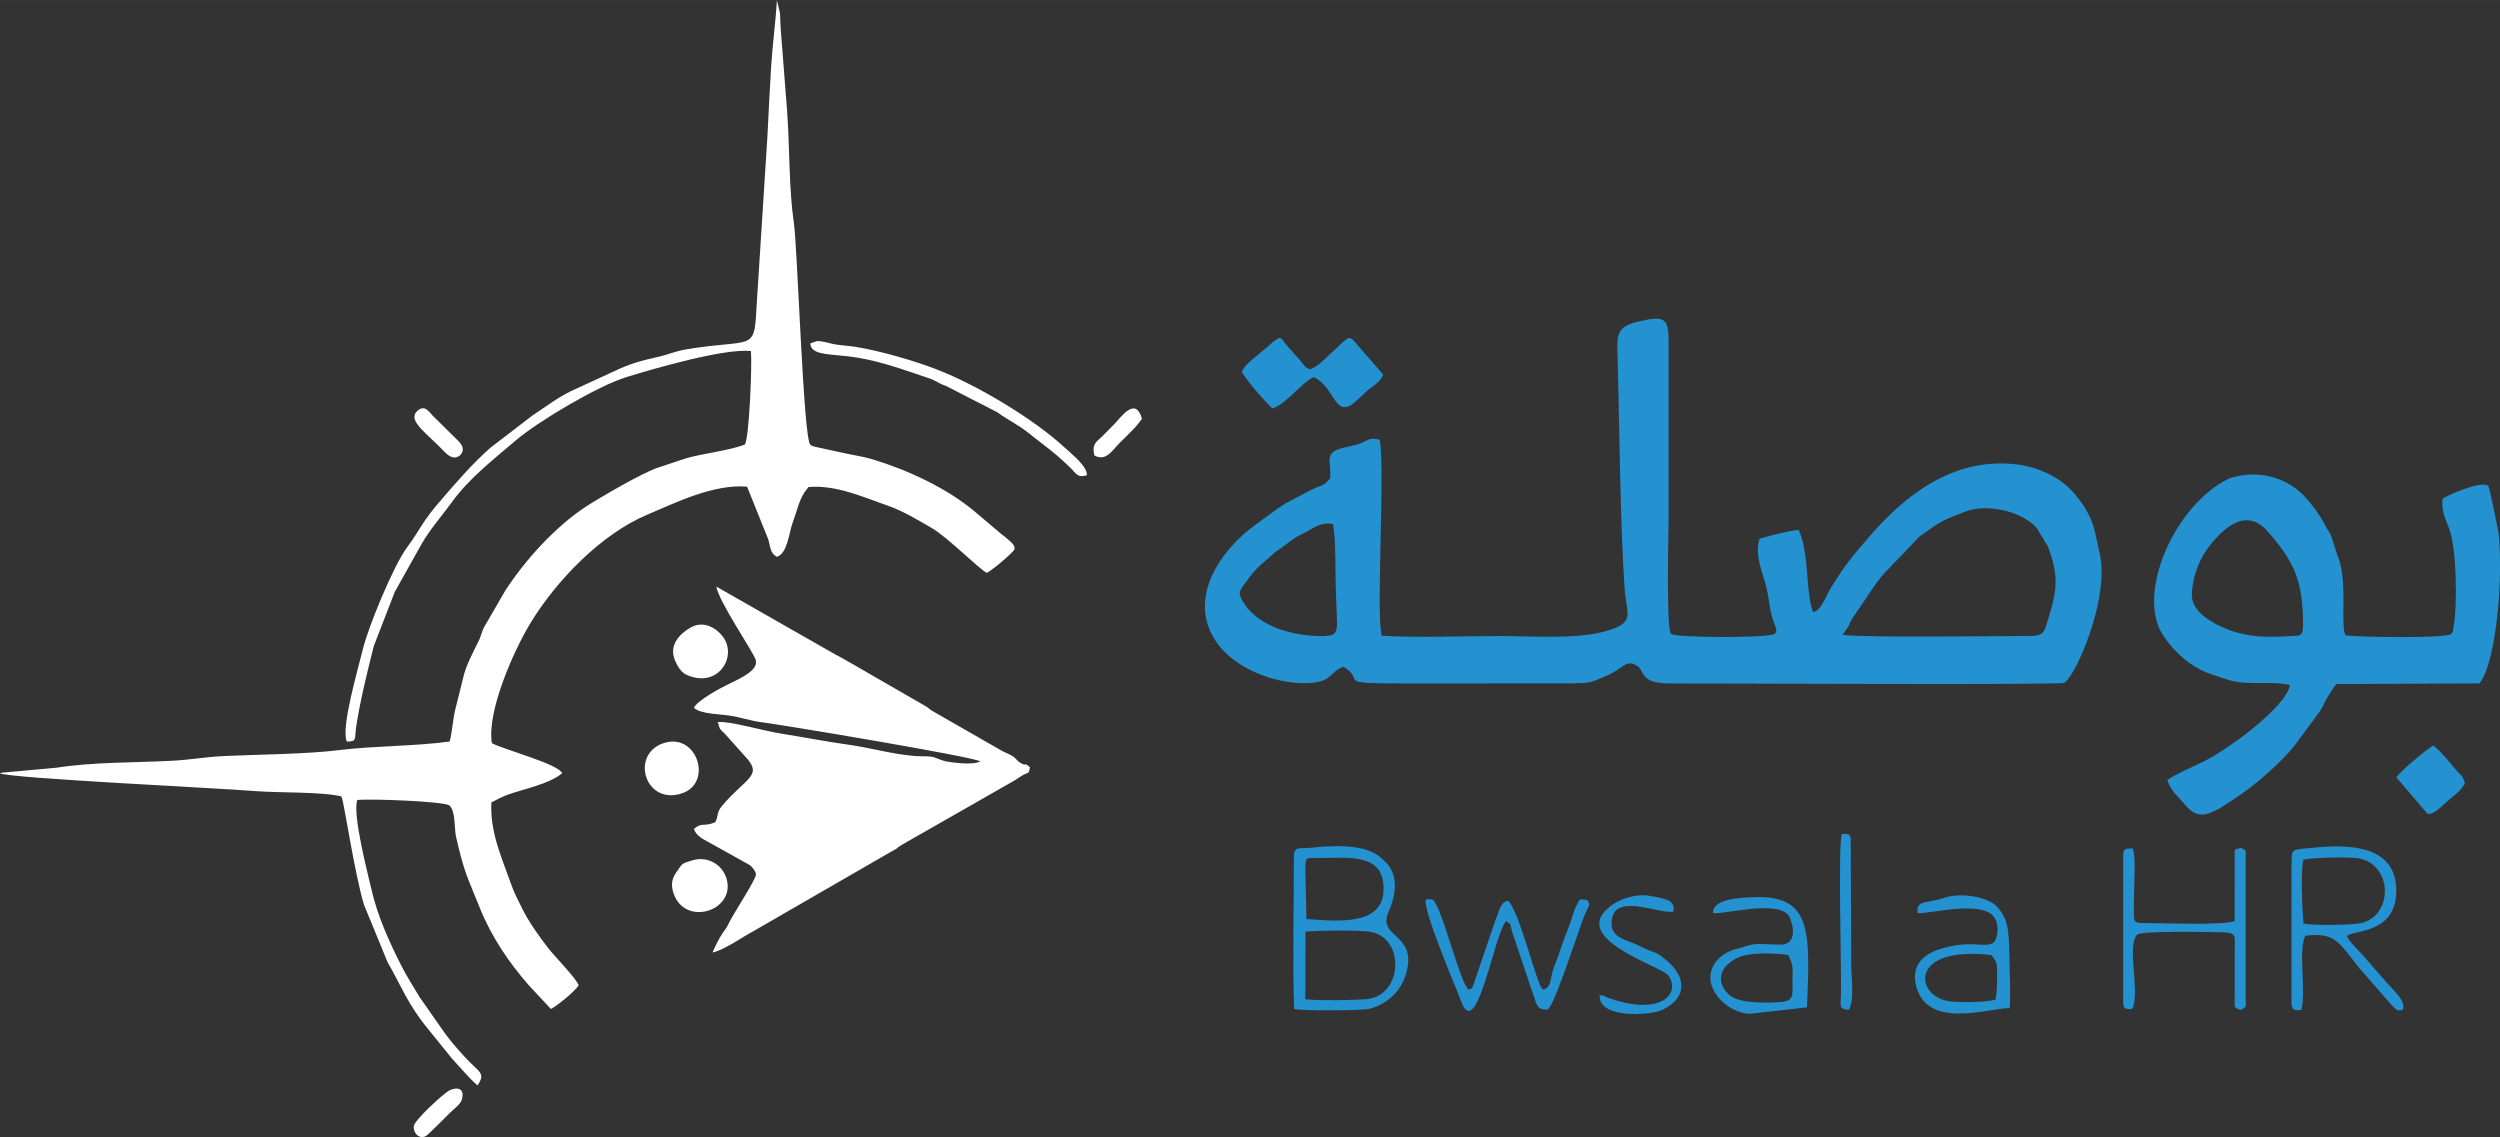 <?xml version="1.0" encoding="UTF-8"?>
<!DOCTYPE svg PUBLIC "-//W3C//DTD SVG 1.1//EN" "http://www.w3.org/Graphics/SVG/1.1/DTD/svg11.dtd">
<!-- Creator: CorelDRAW -->
<svg xmlns="http://www.w3.org/2000/svg" xml:space="preserve" width="27.132mm" height="12.34mm" version="1.1" style="shape-rendering:geometricPrecision; text-rendering:geometricPrecision; image-rendering:optimizeQuality; fill-rule:evenodd; clip-rule:evenodd"
viewBox="0 0 338.5 153.95"
 xmlns:xlink="http://www.w3.org/1999/xlink"
 xmlns:xodm="http://www.corel.com/coreldraw/odm/2003">
 <rect x="0" y="0" width="338.5" height="153.95" fill="#333333" stroke="none"/>
 <defs>
  <style type="text/css">
   <![CDATA[
    .fil0 {fill:#2491D0}
    .fil1 {fill:white}
   ]]>
  </style>
 </defs>
 <g id="Plan_x0020_1">
  <g id="_2252986907008">
   <path class="fil0" d="M187.09 86.08c-0.81,-3.29 0.47,-21.73 -0.26,-26.55 -1.37,-0.28 -1.33,-0.08 -2.26,0.35 -0.77,0.36 -1.56,0.48 -2.53,0.71 -2.77,0.65 -1.85,1.56 -1.91,4.14 -1.09,1.32 -1.06,0.81 -2.56,1.58 -4.94,2.56 -3.28,1.66 -7.58,4.74 -4.56,3.26 -9.44,9.94 -5.25,15.94 2.29,3.28 7,5.24 10.99,5.48 4.82,0.29 4.1,-1.5 6.18,-2.2 3.22,1.99 -1.64,2.27 8.59,2.27l22.27 -0.01c2.83,-0.06 2.53,-0.11 4.58,-0.96 2.69,-1.12 2.57,-2.16 4,-1.59 1.61,0.65 0.27,2.58 4.82,2.56 6.06,-0.02 52.57,0.22 53.29,-0.08 1.45,-0.6 6.32,-11.51 4.81,-17.67 -0.69,-2.82 -0.64,-4.86 -3.63,-8.21 -1.74,-1.94 -4.62,-3.43 -8.04,-3.75 -8.21,-0.77 -14.63,4.14 -19.59,9.94 -2.2,2.58 -3.03,3.47 -5.05,6.72 -0.72,1.15 -1.4,3.29 -2.47,3.37 -1.06,-2.7 -0.46,-7.86 -1.95,-11.12 -0.65,-0.02 -4.68,0.95 -5.31,1.22 -0.7,2.35 0.47,4.57 0.94,6.58 0.45,1.92 0.4,3.18 1.09,4.94 0.24,0.62 0.42,0.99 0.01,1.36 -0.86,0.56 -13.27,0.54 -14.01,-0.01 -0.69,-0.65 -0.33,-14.36 -0.33,-15.48l0 -23.61c0.03,-3.65 -0.32,-4.13 -4.29,-3.15 -3,0.74 -2.69,1.97 -2.6,5.3 0.22,8.73 0.36,22.86 0.94,30.86 0.24,3.33 1.41,4.42 -1.96,5.53 -4.13,1.36 -10.22,0.84 -14.93,0.84 -5.14,0 -10.96,0.25 -16.02,-0.04zm122.96 6.66c-0.35,2.81 -8.26,8.7 -11.67,10.36 -1.58,0.77 -3.85,1.74 -4.93,2.51 0.39,1.38 1.57,2.35 2.46,3.41 1.96,2.34 3.58,1.2 7.31,-1.32 2.38,-1.61 5.56,-4.44 7.36,-6.61l3.64 -4.93c0.43,-0.69 0.51,-1.11 0.93,-1.77 0.36,-0.57 0.89,-1.45 1.19,-1.77l19.39 -0.09c2.47,-3.3 3.17,-15.18 2.58,-20.3 -0.06,-0.51 -1.21,-6.07 -1.38,-6.43 -0.94,-0.84 -6.02,1.44 -6.2,1.76 -0.22,1.56 0.43,2.86 0.86,3.93 1.04,2.56 1.16,10.41 0.63,13.35 -0.19,1.04 0.1,0.43 -0.38,1.04 -0.94,0.55 -12.46,0.42 -14.28,0.13 -0.7,-1.59 0.36,-7.3 -1.03,-10.73 -0.3,-0.73 -0.47,-1.47 -0.72,-2.24 -0.33,-1 -0.54,-1.07 -1,-1.95 -0.79,-1.5 -1.46,-2.35 -2.42,-3.48 -1.98,-2.36 -4.98,-3.62 -8.32,-3.32 -0.56,0.05 -1.86,0.3 -2.37,0.55 -7.31,3.62 -12.51,15.59 -8.82,21.18 1.51,2.29 3.81,4.37 6.54,5.27 1.6,0.53 2.69,1.05 4.7,1.16 1.84,0.1 4.2,-0.13 5.93,0.29zm-60.57 -6.78c3.31,0.41 20.59,0.15 25.27,0.15 1.65,0 1.99,-0.32 2.36,-1.58 1.21,-4.02 1.91,-5.96 0.18,-10.53l-1.53 -2.53c-0.37,-0.44 -0.64,-0.61 -1.17,-0.98 -2.04,-1.43 -5.85,-2.27 -8.63,-1.17 -2.76,1.09 -2.99,1.12 -5.44,2.89 -0.82,0.59 -0.29,0.08 -1.03,0.86 -6.22,6.6 -3.63,3.29 -8.56,10.48 -0.81,1.18 -0.14,0.67 -1.45,2.4zm-74.29 30.28c0,5.79 -0.18,14.98 0.04,20.37 1.16,0.3 9.39,0.23 10.35,-0.05 2.72,-0.8 4.57,-2.88 5.02,-5.69 0.74,-4.52 -4.08,-4 -2.59,-7.41 0.39,-0.89 0.69,-1.7 0.8,-2.72 0.26,-2.28 -0.48,-3.63 -2.21,-4.9 -2.21,-1.63 -6.52,-1.32 -9.07,-1.06 -1.77,0.18 -2.36,-0.32 -2.36,1.47zm135.08 0.54l0 18.78c0,1.09 0.22,1.34 1.33,1.17 0.69,-2.58 -0.47,-7.96 0.53,-10.03 4.7,-0.62 4.68,1.52 8.33,5.52l2.49 2.88c1.67,1.85 1.44,1.76 2.37,1.66 0.49,-1.26 -0.96,-2.31 -2.79,-4.44l-2.75 -3.15c-0.59,-0.65 -1.78,-1.75 -2,-2.47 1.08,-0.79 6.91,-0.31 6.67,-6.44 -0.27,-6.65 -8.24,-5.79 -12.41,-5.37 -1.66,0.17 -1.75,0.16 -1.75,1.88zm1.56 -32.2c0,-5.97 -1.2,-8.57 -4.83,-12.67 -2.74,-3.09 -5.61,-0.71 -7.57,1.67 -1.47,1.78 -2.49,4.06 -2.65,6.74 -0.13,2.03 1.74,3.37 3.25,4.17 3.12,1.64 5.93,1.89 9.59,1.66 1.82,-0.12 2.21,0.16 2.21,-1.57zm-132.88 1.54c1.97,0 2.14,-0.39 2.07,-2.33 -0.05,-1.44 -0.12,-2.85 -0.16,-4.3 -0.07,-2.28 0.03,-6.47 -0.37,-8.53 -1.46,-0.34 -2.61,0.49 -3.64,1.07 -0.58,0.32 -1.06,0.48 -1.56,0.84l-2.8 2.03c-1.74,1.64 -2.19,1.67 -3.7,3.8 -0.92,1.3 -1.35,1.43 -0.36,2.97 2.04,3.18 6.61,4.45 10.52,4.45zm53 37.51c1.59,0.2 8.43,-1.77 10.18,0.27 0.44,0.51 1.47,3.63 -0.67,3.97 -0.3,0.05 -0.74,0.03 -1.05,0.02 -3.26,-0.11 -2.46,-0.24 -5.64,0.7 -2.34,0.7 -3.8,2.85 -2.93,5.07 0.75,1.92 2.9,3.48 5.05,3.61l7.78 -0.88c0.43,-10.52 0.64,-15.31 -7.5,-14.91 -1.51,0.07 -5.36,0.22 -5.22,2.15zm27.67 -0.02c1.17,0.29 8.69,-1.89 10.4,0.6 0.68,0.98 0.55,2.67 -0.05,3.39 -1.11,0.88 -3.04,-0.47 -7.39,0.93 -2.16,0.7 -3.82,2.18 -3.15,4.92 1.49,6.03 9.77,3.04 12.69,3.04 0.12,-2.49 -0.02,-5.12 -0.07,-7.63 -0.06,-2.79 -0.13,-4.43 -1.66,-6.11 -1.12,-1.23 -4.72,-2.02 -7.23,-1.16 -0.61,0.21 -0.88,0.23 -1.51,0.38 -1.16,0.26 -2.19,0.19 -2.02,1.65zm-82.88 11.7c2.22,0.18 5.91,0.13 8.13,-0.01 5.28,-0.34 5.43,-8.79 0.27,-9.19 -2.25,-0.18 -6.11,-0.14 -8.38,0.02l-0.02 9.19zm-8.6 -85.06c0.3,0.96 3.33,4.3 4.13,5.04 1.83,-0.49 3.88,-3.43 5.62,-4.24 2.96,1.42 2.83,5.91 5.7,3.27 0.36,-0.33 0.9,-0.81 1.24,-1.15 0.87,-0.85 2.01,-1.29 2.45,-2.45l-2.08 -2.41c-0.43,-0.44 -0.71,-0.84 -1.12,-1.29 -1.59,-1.79 -1.03,-1.8 -3.96,0.9 -1.01,0.92 -1.71,1.71 -2.76,2.09 -0.94,-0.44 -0.52,-0.32 -1.16,-1.02l-2.01 -2.28c-0.82,-0.93 -0.51,-1.62 -2.56,0.23 -1.2,1.08 -2.78,2.07 -3.48,3.31zm143.75 74.79c1.26,0.3 5.96,0.2 7.37,0.02 4.7,-0.6 4.94,-7.78 0.26,-8.81 -1.27,-0.28 -6.33,-0.14 -7.63,0.14 -0.41,1.42 -0.16,6.95 -0,8.65zm-107.98 -0.33c0.79,0.51 0.53,0.36 0.83,1.45l3.24 9.64c0.36,0.71 0.56,0.92 1.57,0.89 0.94,-0.42 4.49,-11.73 5.08,-12.96 0.73,-1.52 0.64,-1.2 0.29,-1.88 -1.27,-0.12 -0.9,-0.24 -1.46,0.73 -0.19,0.33 -0.41,0.96 -0.59,1.58 -0.45,1.5 -0.82,2.12 -1.21,3.32 -0.42,1.27 -0.83,2.37 -1.2,3.34 -0.69,1.8 -0.26,2.62 -1.43,3.18 -0.55,-0.36 -0.08,0.1 -0.4,-0.44 -0.81,-1.38 -3.02,-10.32 -4.43,-11.61 -1.15,0.27 -1.12,1.3 -1.69,2.55l-2.73 8.01c-0.07,0.19 -0.17,0.63 -0.25,0.79 -0.36,0.68 -0,0.43 -0.69,0.69 -0.95,-0.6 -3.23,-9.48 -4.37,-11.48 -0.47,-0.82 -0.34,-0.79 -1.41,-0.72 -0.46,1.4 4.11,11.95 4.76,13.75 2.12,5.83 4.51,-9.21 6.12,-10.82zm-27.17 -7.11l0.15 6.83c4.4,0.33 10.27,0.89 10.44,-3.87 0.18,-5.15 -4.71,-4.39 -8.9,-4.39 -1.6,0 -1.68,-0.17 -1.68,1.43zm110.74 -1.34l0 18.78c0,1.27 -0.13,1.66 1.22,1.58 1.12,-2.24 -0.78,-8.48 0.66,-10.06 0.58,-0.56 9.8,-0.37 11.71,-0.32 1.86,0.04 1.51,0.67 1.51,2.36l0 6.44c0,1.36 -0.18,1.41 0.88,1.7 0.83,-0.51 0.6,-0.44 0.6,-1.7l0 -18.78c0,-1.29 0.18,-0.99 -0.6,-1.45 -1.07,0.27 -0.88,0.02 -0.88,1.45l-0.01 8.45c-1.58,0.6 -9.73,0.27 -12,0.27 -2.07,0 -1.61,0.09 -1.61,-4.42 0,-1.8 0.26,-4.18 -0.18,-5.69 -1.3,0.02 -1.31,0.12 -1.31,1.4zm-45.34 13.04c-2.14,-0.28 -5.41,-0.4 -7.02,0.45 -3.01,1.58 -2.31,3.88 -0.89,5.03 1.32,1.07 4.86,1.06 7,0.88 1.73,-0.15 1.47,-1.09 1.47,-2.75 -0,-1.86 0.19,-2.05 -0.56,-3.6zm28.06 6.03c0.2,-0.92 0.21,-2.15 0.21,-3.25 0.01,-1.7 -0.02,-1.78 -0.76,-2.77 -11.47,-1.3 -10.31,5.74 -5.61,6.27 1.62,0.18 4.83,0.14 6.17,-0.24zm-53.61 -0.57c-0.21,3.25 7.05,2.73 8.59,1.94 3.41,-1.73 3.21,-4.65 -0.03,-7.07 -0.74,-0.55 -0.69,-0.53 -1.78,-0.92 -0.75,-0.27 -1.27,-0.61 -1.99,-0.91 -1.39,-0.59 -3.13,-0.91 -3.17,-2.67 -0.09,-4.65 6.52,-1.2 8.41,-1.73 0.07,-1.37 -0.48,-1.66 -3.4,-2.13 -1.65,-0.26 -3.68,0.39 -4.82,1.17 -6.63,4.54 6.61,8.34 7.52,9.67 1.68,2.45 -1.04,5.52 -8.12,3.01 -1.28,-0.45 -0.03,-0.27 -1.21,-0.36zm107.88 -29.5l4.21 4.93c0.87,0.21 2.2,-1.31 2.83,-1.83 1.03,-0.86 1.6,-1.23 2.25,-2.29 -0.41,-1.29 -0.48,-0.96 -1.28,-1.91 -0.9,-1.06 -1.86,-2.31 -2.99,-3.21 -0.71,0.3 -4.71,3.64 -5.01,4.31zm-74.14 31.47c0.78,-1.16 0.34,-4.55 0.33,-5.98l-0.07 -16.13c-0.01,-1.38 0.18,-1.81 -1.21,-1.7 -0.51,1.6 -0.06,17.43 -0.11,21.6 -0.02,1.64 -0.4,2.11 1.07,2.21z"/>
   <path class="fil1" d="M46.94 100.4c1.44,0.03 1.06,-0.4 1.27,-1.88 0.47,-3.29 1.59,-7.85 2.41,-11.07l2.84 -7.33 3.57 -6.37c1.19,-2.11 2.71,-3.77 4.27,-5.91 2.25,-3.09 5.58,-5.69 8.49,-8.17 3.1,-2.65 11.19,-7.43 14.99,-8.6 3.69,-1.14 13.26,-3.93 16.9,-3.54 0.16,1.92 -0.22,11.5 -0.81,12.64 -1.9,0.81 -5.81,1.23 -8.03,1.9l-3.64 1.21c-2.09,0.64 -7.95,4.08 -9.76,5.25 -4.16,2.68 -8.39,7.33 -11.05,11.48l-2.86 4.93c-0.27,0.55 -0.41,1.2 -0.67,1.74 -0.8,1.66 -1.82,3.45 -2.21,5.35l-1.01 4.04c-0.33,1.37 -0.39,2.88 -0.75,4.33 -4.7,0.65 -10.28,0.58 -14.86,1.15 -4.64,0.58 -10.95,0.59 -15.72,0.82 -2.69,0.13 -4.54,0.52 -7.24,0.65 -5.01,0.25 -10.56,0.16 -15.45,0.93l-7.44 0.68c-0.04,0.01 -0.13,0.04 -0.18,0.08 1.52,0.68 29.05,1.96 34.67,2.41 3.07,0.24 9.01,0.07 11.57,0.72 0.4,1.05 1.75,10.36 3.04,14.66l3.2 7.78c1.87,3.25 2.77,5.77 5.47,9.03l3.24 4.01c1.25,1.35 2.32,2.65 3.46,3.65 1.21,-1.76 0.17,-1.75 -1.82,-3.97 -1.21,-1.34 -2.05,-2.28 -3.12,-3.85l-2.88 -4.12c-0.98,-1.65 -1.68,-2.66 -2.65,-4.59 -1.65,-3.29 -3.09,-6.54 -3.89,-10.03 -0.47,-2.05 -2.59,-10.13 -1.92,-12.09 1.7,-0.2 11.55,0.17 12.46,0.72 0.89,0.76 0.66,3.13 0.91,4.23 1.16,5.07 1.5,5.32 3.22,9.64 1.53,3.84 3.92,7.4 6.66,10.52l2.97 3.18c0.81,-0.39 3.26,-2.38 3.76,-3.2 -0.29,-0.9 -3.26,-3.93 -4.11,-5.02 -1.29,-1.66 -2.67,-3.59 -3.61,-5.52 -0.55,-1.13 -0.95,-1.82 -1.42,-3.14 -1.23,-3.52 -2.88,-6.98 -2.68,-11.08 0.49,-0.27 1.58,-0.82 2.13,-1.02 2.21,-0.8 5.69,-1.45 7.46,-2.94 -0.51,-1.24 -7.87,-3.19 -9.52,-4.06 -0.71,-4.26 2.92,-12.45 5.17,-16.18 3.5,-5.79 9.58,-12.11 15.86,-14.76 3.81,-1.61 8.94,-4.17 13.52,-3.8l2.89 7.18c0.26,0.98 0.26,1.84 1.14,2.32 1.45,-0.43 1.65,-3.3 2.12,-4.54 0.51,-1.33 0.85,-3.05 1.65,-4.22l0.52 -0.69c3.77,-0.3 7.38,1.36 10.74,2.53 2.07,0.72 4.08,1.95 5.89,2.99 2.19,1.25 6.51,5.64 7.52,6.11 0.83,-0.43 3.49,-2.71 3.74,-3.18 0.11,-0.64 -0.49,-0.98 -0.97,-1.43 -0.43,-0.4 -0.29,-0.24 -0.75,-0.6l-3.62 -3.06c-3.8,-3.21 -9.11,-5.66 -13.88,-7.11 -1.32,-0.4 -2.65,-0.55 -4.07,-0.89l-3.78 -0.82c-0.62,-0.22 -0.28,-0.07 -0.59,-0.29 -0.93,-1.05 -1.71,-26.5 -2.21,-29.98 -0.69,-4.77 -0.55,-10.18 -0.92,-15.21l-0.87 -11.18c-0.03,-0.68 -0.05,-1.37 -0.09,-2.04l-0.42 -1.76c-0.16,2.94 -0.6,6.03 -0.79,9.19 -0.19,3.12 -0.34,6.27 -0.5,9.39l-1.49 23.35c-0.28,5.74 -0.65,3.87 -9.53,5.36 -1.54,0.26 -2.33,0.69 -3.81,1.02 -2.22,0.49 -3.82,0.94 -5.68,1.83l-5.17 2.38c-2.43,1.02 -4.18,2.45 -6.17,3.75l-5.62 4.31c-2.37,2.07 -4.97,5.05 -7.15,7.62 -0.8,0.94 -1.51,1.86 -2.18,2.92 -0.59,0.94 -1.29,2.04 -1.93,2.9 -1.93,2.56 -5.35,10.98 -6.03,13.83 -0.61,2.57 -3.04,10.72 -2.17,12.56zm47.03 -4.55c0.93,0.8 3.01,0.8 4.53,1 1.9,0.25 2.9,0.73 4.83,0.97 2.59,0.32 28.44,4.63 29.41,5.27 -0.92,0.51 -3.38,0.22 -4.61,0.01 -0.57,-0.1 -1.28,-0.46 -1.68,-0.57 -0.73,-0.2 -1.68,-0.1 -2.51,-0.16 -3.2,-0.26 -6.05,-1.12 -9,-1.53 -3.28,-0.46 -5.88,-0.99 -8.94,-1.47 -2.81,-0.44 -7.18,-1.77 -8.81,-1.6 0.3,1.1 0.31,0.93 0.97,1.59l2.66 2.98c2.63,2.73 0.2,2.89 -3.06,6.78 -0.77,0.92 -0.44,1.28 -0.91,2.21 -1.59,0.67 -1.78,-0.05 -2.89,0.9 0.2,0.71 0.9,1.24 1.74,1.66l5.87 3.27c0.16,0.13 0.77,0.77 0.79,1.23 0.03,0.63 -3.02,5.28 -3.6,6.46 -0.42,0.87 -0.4,0.73 -0.82,1.35 -0.58,0.86 -1.1,1.88 -1.46,2.76 1.48,-0.26 4.17,-2.18 5.58,-2.91l18.73 -10.81c0.98,-0.5 0.51,-0.38 1.31,-0.85l15.01 -8.57c0.73,-0.41 0.66,-0.45 1.34,-0.84 0.88,-0.51 0.8,-0.09 1.01,-1.09 -0.86,-0.75 -0.38,-0.09 -1.21,-0.55 -0.67,-0.38 -0.51,-0.55 -1.21,-1 -0.3,-0.19 -1.13,-0.53 -1.45,-0.72l-9.21 -5.28c-0.78,-0.43 -0.42,-0.39 -1.25,-0.84l-9.2 -5.31c-0.96,-0.54 -2.08,-1.21 -2.78,-1.55l-16.16 -9.22c0.34,2.05 4.93,8.73 5.32,9.88 0.48,1.4 -1.91,2.48 -3.79,3.39 -0.88,0.42 -4.18,2.18 -4.56,3.16zm15.74 -49.37c0.09,1.47 1.97,1.44 4.89,1.74 3.9,0.4 7.53,1.77 11.09,2.96 1.24,0.42 1.11,0.63 2.39,1.07l6.94 3.56c1.5,1.09 2.79,1.65 4.2,2.78 2.44,1.96 3.4,2.5 5.71,4.75 0.79,0.76 0.95,1.4 2.23,1.01 0.1,-1.19 -2.07,-2.89 -2.99,-3.74 -4.25,-3.94 -11.89,-8.48 -17.3,-10.58 -3.06,-1.19 -7.71,-2.53 -10.98,-3.06 -1,-0.16 -1.99,-0.19 -2.97,-0.37 -0.6,-0.11 -1.61,-0.48 -2.37,-0.4l-0.85 0.3zm-16 70.02c-1.41,0.44 -1.26,0.33 -2.08,1.52 -0.57,0.82 -0.86,1.61 -0.45,2.88 1.56,4.75 8.69,2.34 7.13,-2.13 -0.61,-1.75 -2.55,-2.91 -4.61,-2.27zm-4.03 -15.82c-4.35,1.63 -2.28,8.35 2.62,6.75 4.36,-1.42 2.03,-8.49 -2.62,-6.75zm3.85 -15.73c-1.5,0.85 -3.04,2.43 -2.11,4.53 0.33,0.75 0.79,1.56 1.59,1.91 3.97,1.75 6.56,-1.99 5.19,-4.67 -0.59,-1.17 -2.58,-2.95 -4.67,-1.76zm-32.64 62.67c-0.79,0.37 -4.8,4.08 -4.87,4.86 -0.08,0.91 0.7,1.82 1.65,1.34 0.24,-0.12 2.84,-2.72 3.28,-3.17 0.51,-0.52 1.39,-1.1 1.58,-1.76 0.44,-1.54 -0.61,-1.75 -1.64,-1.27zm1.44 -86.01c0.69,-0.78 0.17,-1.46 -0.35,-1.98l-3.38 -3.34c-0.6,-0.66 -1.18,-1.56 -2.16,-0.58 -1.28,1.27 1.4,2.99 3.75,5.46 0.59,0.62 1.33,1.14 2.15,0.44zm85.87 0.08c1.59,0.8 2.35,-0.67 3.43,-1.75 0.96,-0.96 2.35,-2.23 2.99,-3.25 -0.85,-2.96 -2.66,-0.44 -3.69,0.68l-1.74 1.76c-0.77,0.71 -1.4,1.06 -1,2.57z"/>
  </g>
 </g>
</svg>
